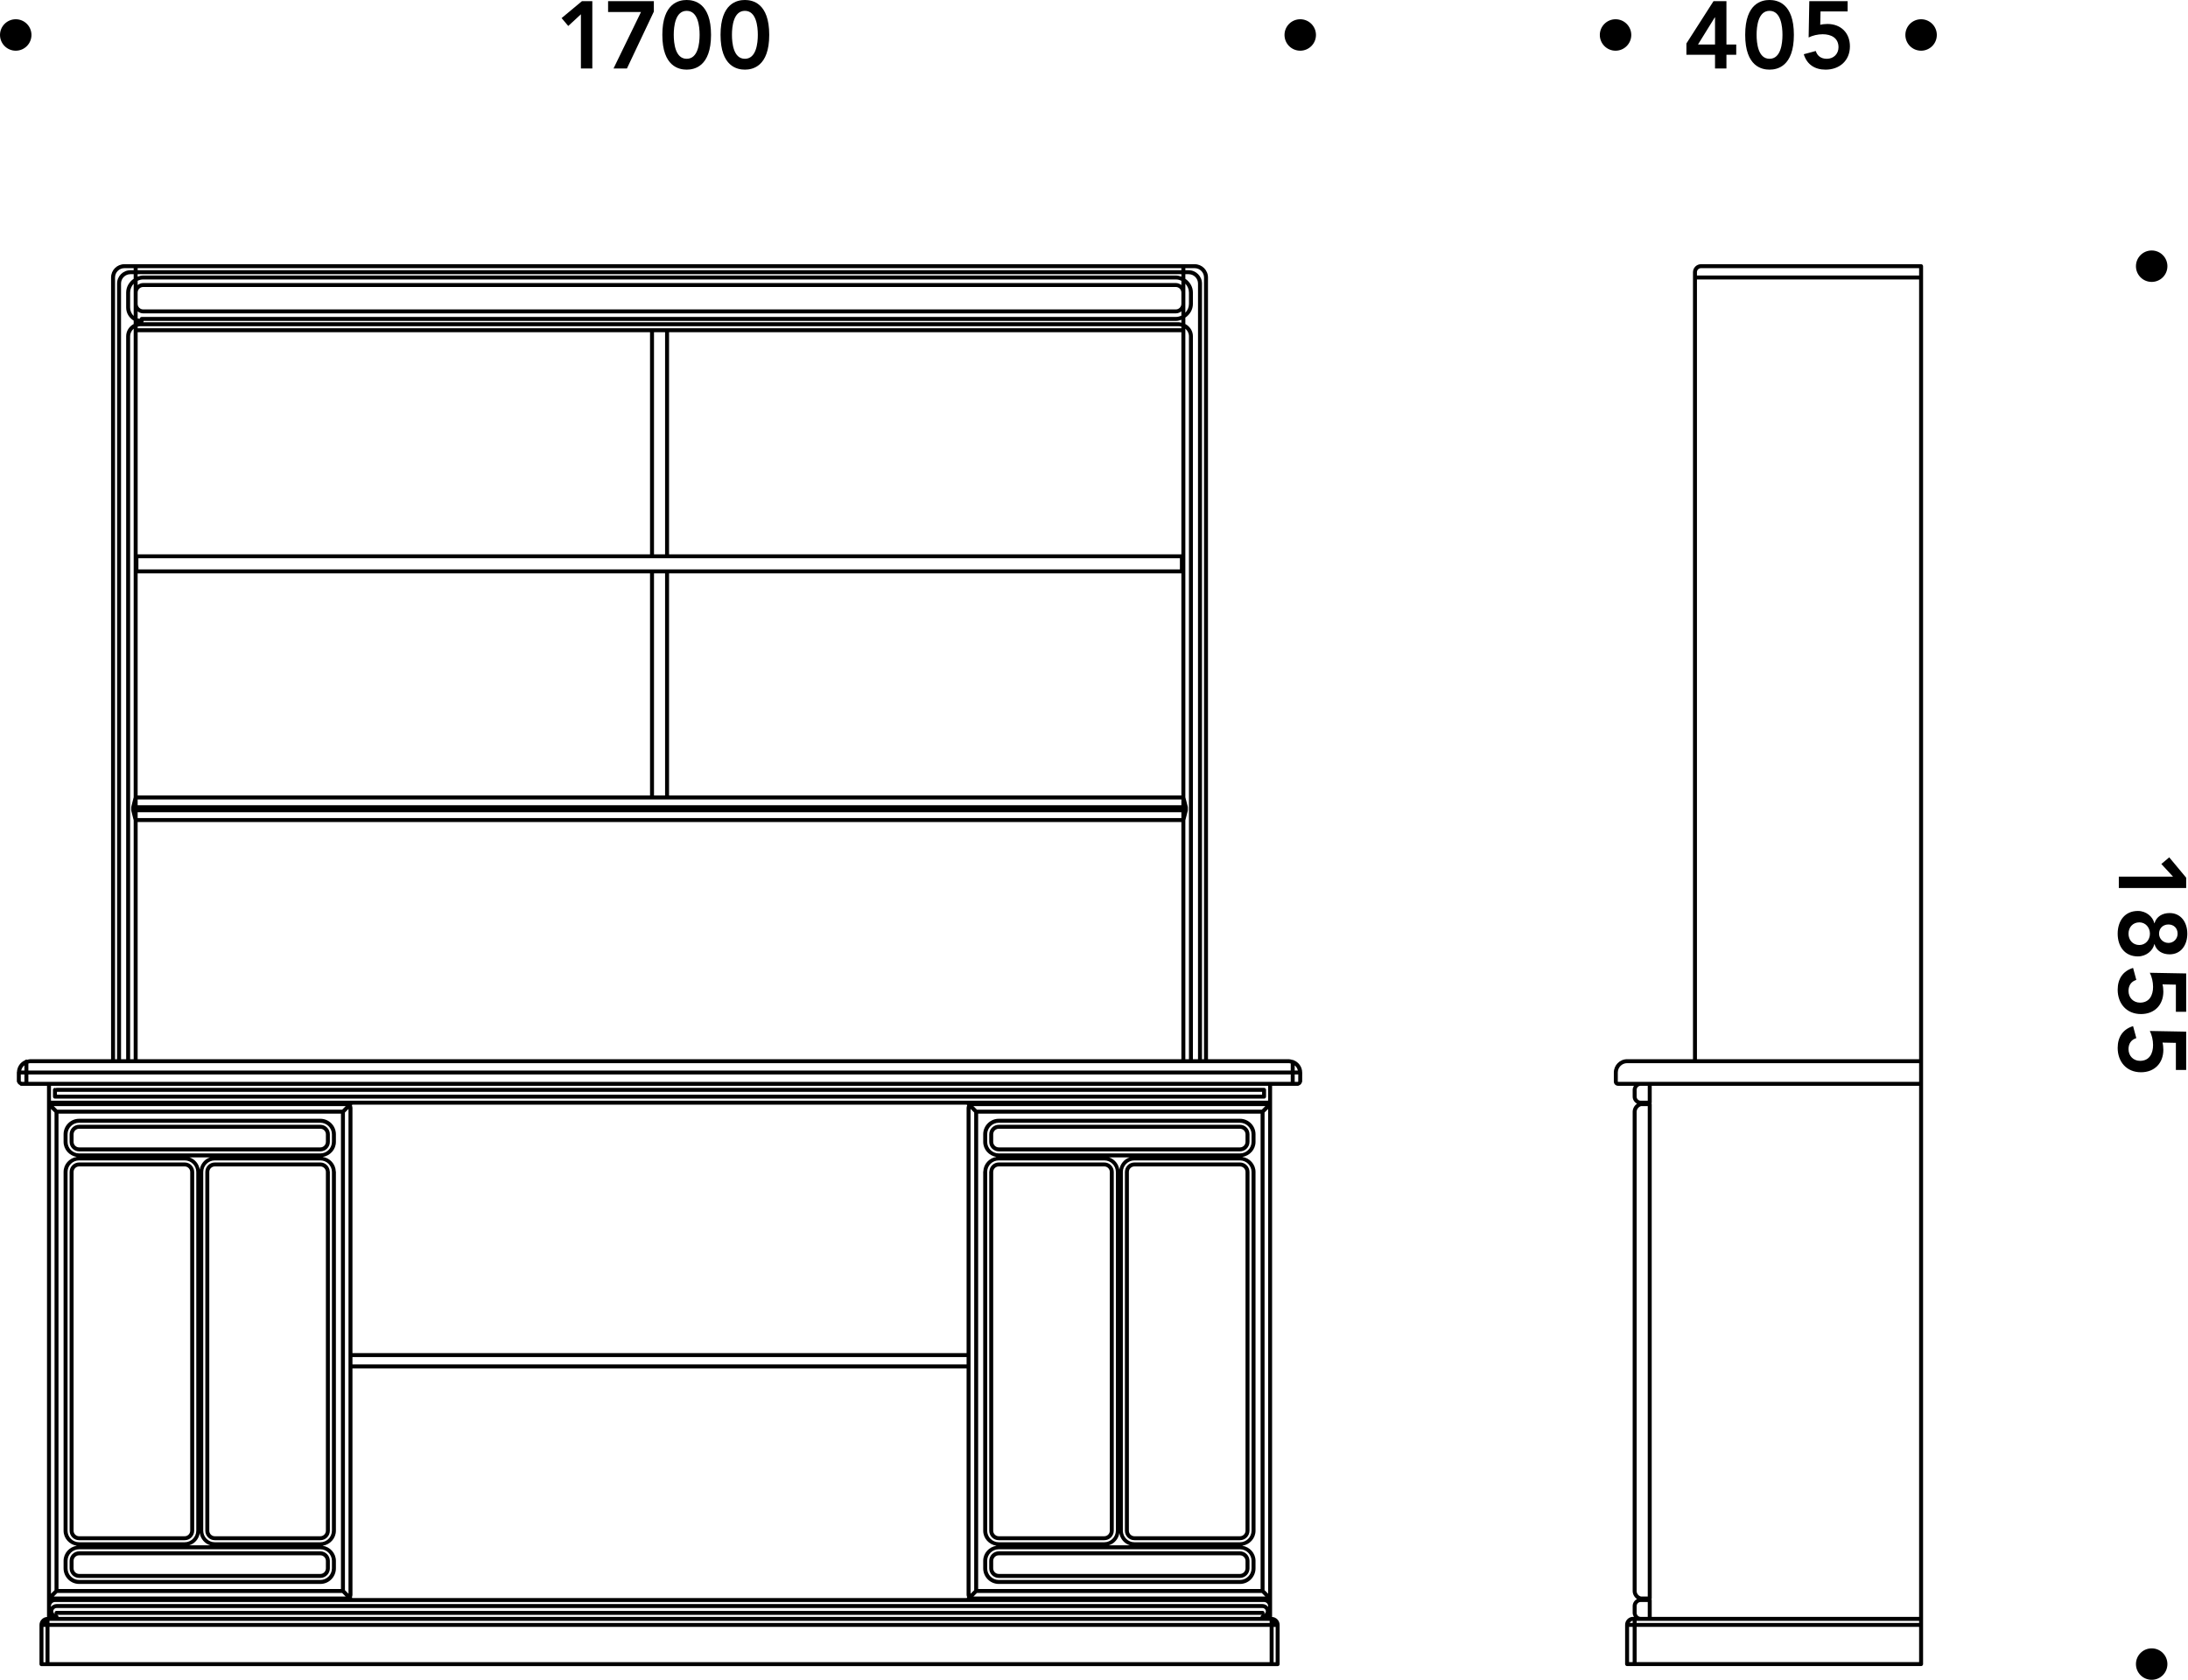 <?xml version="1.0" encoding="utf-8"?>
<svg xmlns="http://www.w3.org/2000/svg" width="1104" height="848" viewBox="0 0 1104 848">
  <g fill-rule="evenodd">
    <path d="M15.875 17.636C15.875 13.276 12.331 9.716 7.939 9.716 3.563 9.716.003 13.276.003 17.636.003 22.028 3.563 25.588 7.939 25.588 12.331 25.588 15.875 22.028 15.875 17.636M656.062 9.714C651.67 9.714 648.126 13.274 648.126 17.634 648.126 22.026 651.67 25.586 656.062 25.586 660.438 25.586 663.998 22.026 663.998 17.634 663.998 13.274 660.438 9.714 656.062 9.714"/>
    <polygon points="293.11 7.206 293.11 34.566 298.87 34.566 298.87 .582 293.638 .582 283.366 9.126 286.726 13.11"/>
    <polygon points="309.562 34.566 316.33 34.566 329.914 5.854 329.914 .582 306.826 .582 306.826 6.054 323.434 6.054"/>
    <path d="M346.484 5.472C352.244 5.472 353.004 13.344 353.004 17.576 353.004 21.8 352.244 29.672 346.484 29.672 340.716 29.672 339.956 21.8 339.956 17.576 339.956 13.344 340.716 5.472 346.484 5.472M346.484 35.144C350.276 35.144 358.764 33.648 358.764 17.576 358.764 1.488 350.276 0 346.484 0 342.684 0 334.196 1.488 334.196 17.576 334.196 33.648 342.684 35.144 346.484 35.144M375.851 5.472C381.611 5.472 382.371 13.344 382.371 17.576 382.371 21.8 381.611 29.672 375.851 29.672 370.083 29.672 369.323 21.8 369.323 17.576 369.323 13.344 370.083 5.472 375.851 5.472M375.851 35.144C379.643 35.144 388.131 33.648 388.131 17.576 388.131 1.488 379.643 0 375.851 0 372.051 0 363.563 1.488 363.563 17.576 363.563 33.648 372.051 35.144 375.851 35.144M969.328 9.714C964.936 9.714 961.392 13.274 961.392 17.634 961.392 22.026 964.936 25.586 969.328 25.586 973.72 25.586 977.264 22.026 977.264 17.634 977.264 13.274 973.72 9.714 969.328 9.714M823.094 17.636C823.094 13.276 819.534 9.716 815.158 9.716 810.782 9.716 807.222 13.276 807.222 17.636 807.222 22.028 810.782 25.588 815.158 25.588 819.534 25.588 823.094 22.028 823.094 17.636M856.758 22.464L865.254 8.736 865.35 8.736 865.35 22.464 856.758 22.464zM865.35 34.568L871.11 34.568 871.11 27.648 876.054 27.648 876.054 22.464 871.11 22.464 871.11.584 864.59.584 850.91 21.944 850.91 27.648 865.35 27.648 865.35 34.568zM892.859 5.472C898.619 5.472 899.379 13.344 899.379 17.576 899.379 21.8 898.619 29.672 892.859 29.672 887.091 29.672 886.331 21.8 886.331 17.576 886.331 13.344 887.091 5.472 892.859 5.472M892.859 35.144C896.651 35.144 905.139 33.648 905.139 17.576 905.139 1.488 896.651 0 892.859 0 889.059 0 880.571 1.488 880.571 17.576 880.571 33.648 889.059 35.144 892.859 35.144M921.75 29.674C918.822 29.674 916.942 28.178 916.182 25.738L910.134 27.37C911.718 32.594 915.75 35.146 921.126 35.146 928.086 35.146 933.414 30.682 933.414 23.386 933.414 16.506 928.758 12.098 922.086 12.098 920.886 12.098 919.35 12.242 918.438 12.522L918.582 5.77 932.262 5.77 932.262.578 912.918.578 912.582 18.914C914.598 17.906 917.19 17.282 919.686 17.282 923.918 17.282 927.654 19.106 927.654 23.858 927.654 27.178 925.214 29.674 921.75 29.674M1085.687 831.902C1081.295 831.902 1077.735 835.454 1077.735 839.838 1077.735 844.23 1081.295 847.766 1085.687 847.766 1090.063 847.766 1093.607 844.23 1093.607 839.838 1093.607 835.454 1090.063 831.902 1085.687 831.902"/>
    <polygon points="1103.078 442.956 1094.534 432.684 1090.55 436.044 1096.454 442.428 1069.094 442.428 1069.094 448.18 1103.078 448.18"/>
    <path d="M1079.461 465.503C1082.581 465.503 1084.789 468.095 1084.789 471.223 1084.789 474.335 1082.581 476.935 1079.461 476.935 1076.245 476.935 1073.981 474.535 1073.981 471.223 1073.981 467.903 1076.245 465.503 1079.461 465.503M1094.149 466.567C1096.693 466.567 1098.757 468.295 1098.757 471.223 1098.757 473.863 1096.693 475.879 1094.149 475.879 1091.461 475.879 1089.397 473.767 1089.397 471.223 1089.397 468.383 1091.461 466.567 1094.149 466.567M1078.741 482.687C1082.917 482.687 1086.325 479.759 1086.997 476.503L1087.093 476.503C1088.101 479.911 1091.125 481.639 1094.725 481.639 1100.437 481.639 1103.653 476.983 1103.653 471.223 1103.653 465.463 1100.437 460.807 1094.725 460.807 1091.125 460.807 1088.101 462.535 1087.093 465.943L1086.997 465.943C1086.325 462.719 1082.917 459.743 1078.741 459.743 1072.013 459.743 1068.517 464.879 1068.517 471.223 1068.517 477.559 1072.013 482.687 1078.741 482.687M1086.375 498.05C1086.375 502.274 1084.551 506.018 1079.799 506.018 1076.487 506.018 1073.983 503.57 1073.983 500.114 1073.983 497.186 1075.479 495.306 1077.919 494.546L1076.287 488.498C1071.063 490.082 1068.519 494.114 1068.519 499.49 1068.519 506.45 1072.975 511.778 1080.271 511.778 1087.151 511.778 1091.559 507.122 1091.559 500.45 1091.559 499.242 1091.415 497.714 1091.135 496.802L1097.887 496.938 1097.887 510.626 1103.079 510.626 1103.079 491.282 1084.743 490.946C1085.751 492.962 1086.375 495.554 1086.375 498.05M1086.375 527.425C1086.375 531.649 1084.551 535.393 1079.799 535.393 1076.487 535.393 1073.983 532.945 1073.983 529.489 1073.983 526.561 1075.479 524.681 1077.919 523.921L1076.287 517.873C1071.063 519.457 1068.519 523.489 1068.519 528.865 1068.519 535.825 1072.975 541.153 1080.271 541.153 1087.151 541.153 1091.559 536.497 1091.559 529.825 1091.559 528.617 1091.415 527.089 1091.135 526.177L1097.887 526.313 1097.887 540.001 1103.079 540.001 1103.079 520.657 1084.743 520.321C1085.751 522.337 1086.375 524.929 1086.375 527.425M1085.672 142.276C1090.064 142.276 1093.608 138.732 1093.608 134.348 1093.608 129.98 1090.064 126.412 1085.672 126.412 1081.28 126.412 1077.736 129.98 1077.736 134.348 1077.736 138.732 1081.28 142.276 1085.672 142.276M639.859 555.339C639.859 555.443 639.787 555.507 639.715 555.507L332.779 555.507 25.859 555.507C25.787 555.507 25.715 555.443 25.715 555.339L25.715 547.987 332.779 547.987 639.859 547.987 639.859 555.339zM638.059 802.531L638.059 561.467 639.859 559.659 639.859 804.339 638.059 802.531zM637.059 809.555L332.779 809.555 28.515 809.555C27.371 809.555 26.387 810.123 25.715 810.947L25.715 810.555C25.715 809.427 26.635 808.507 27.747 808.507L332.779 808.507 637.811 808.507C638.939 808.507 639.859 809.427 639.859 810.555L639.859 810.947C639.187 810.123 638.203 809.555 637.059 809.555zM28.515 811.555L332.779 811.555 637.059 811.555C637.979 811.555 638.715 812.307 638.715 813.227 638.715 813.843 638.323 814.275 637.819 814.563 637.955 814.403 638.059 814.203 638.059 813.979 638.059 813.427 637.619 812.979 637.059 812.979L332.779 812.979 28.515 812.979C27.963 812.979 27.515 813.427 27.515 813.979 27.515 814.211 27.627 814.403 27.755 814.571 27.259 814.291 26.859 813.843 26.859 813.227 26.859 812.307 27.603 811.555 28.515 811.555zM27.515 561.467L27.515 802.531 25.715 804.339 25.715 559.659 27.515 561.467zM174.435 558.235L172.635 560.051 28.931 560.051 27.123 558.235 174.435 558.235zM28.931 803.947L172.635 803.947 174.427 805.755 27.131 805.755 28.931 803.947zM29.515 801.947L172.043 801.947 172.043 562.051 29.515 562.051 29.515 801.947zM175.843 804.339L174.043 802.531 174.043 561.467 175.843 559.659 175.843 804.339zM491.139 805.755L492.963 803.947 636.651 803.947 638.443 805.755 491.139 805.755zM493.547 801.947L636.059 801.947 636.059 562.051 493.547 562.051 493.547 801.947zM489.715 559.643L491.547 561.467 491.547 802.531 489.715 804.347 489.715 559.643zM638.451 558.235L636.651 560.051 492.963 560.051 491.139 558.235 638.451 558.235zM332.779 690.595L487.715 690.595 487.715 804.843C487.715 805.283 487.827 805.691 488.011 806.067 487.891 806.187 487.867 806.347 487.819 806.507L332.779 806.507 177.739 806.507C177.691 806.347 177.683 806.179 177.563 806.059 177.731 805.691 177.843 805.283 177.843 804.843L177.843 690.595 332.779 690.595zM332.779 816.019L29.459 816.019C29.467 815.971 29.515 815.939 29.515 815.883 29.515 815.419 29.171 815.091 28.739 814.979L332.779 814.979 636.835 814.979C636.403 815.091 636.059 815.419 636.059 815.883 636.059 815.939 636.107 815.971 636.115 816.019L332.779 816.019zM332.779 684.899L487.715 684.899 487.715 688.595 332.779 688.595 177.843 688.595 177.843 684.899 332.779 684.899zM24.971 819.067L24.971 818.019 332.779 818.019 640.627 818.019 640.627 819.067 24.971 819.067zM21.923 838.883L22.971 838.883 22.971 821.067 21.923 821.067 21.923 838.883zM642.627 838.883L643.659 838.883 643.659 821.067 642.627 821.067 642.627 838.883zM24.971 838.875L640.627 838.875 640.627 821.059 24.971 821.059 24.971 838.875zM332.779 557.507L487.827 557.507C487.875 557.651 487.891 557.811 488.011 557.931 487.835 558.307 487.715 558.715 487.715 559.163L487.715 682.899 332.779 682.899 177.843 682.899 177.843 559.163C177.843 558.723 177.731 558.307 177.555 557.931 177.675 557.819 177.691 557.651 177.731 557.507L332.779 557.507zM12.315 537.659L12.315 540.283 10.699 540.283C10.939 539.219 11.491 538.323 12.315 537.659zM62.747 135.339L67.451 135.339 67.451 136.379 65.795 136.379C62.091 136.379 59.075 139.387 59.075 143.091L59.075 534.563 58.043 534.563 58.043 140.035C58.043 137.451 60.155 135.339 62.747 135.339zM607.515 140.035L607.515 534.563 606.483 534.563 606.483 143.091C606.483 139.387 603.467 136.379 599.763 136.379L598.091 136.379 598.091 135.339 602.795 135.339C605.395 135.339 607.515 137.451 607.515 140.035zM654.859 540.283L653.267 540.283 653.267 537.675C654.075 538.331 654.627 539.227 654.859 540.283zM598.091 413.987L599.315 409.171C599.323 409.123 599.291 409.091 599.299 409.043 599.299 409.003 599.347 408.971 599.347 408.923L599.347 407.403C599.347 407.355 599.299 407.323 599.299 407.283 599.291 407.235 599.323 407.195 599.315 407.163L598.091 402.347 598.091 165.891C599.179 166.827 599.907 168.163 599.907 169.699L599.907 534.563 598.091 534.563 598.091 413.987zM69.451 412.867L596.091 412.867 596.091 409.923 69.451 409.923 69.451 412.867zM69.459 279.755L327.987 279.755 327.987 167.659 69.459 167.659 69.459 279.755zM337.579 401.467L596.091 401.467 596.091 289.371 337.579 289.371 337.579 401.467zM329.987 401.467L335.579 401.467 335.579 289.371 329.987 289.371 329.987 401.467zM69.451 290.267L69.451 289.371 327.987 289.371 327.987 401.467 69.451 401.467 69.451 290.267zM69.451 406.403L596.091 406.403 596.091 403.467 69.451 403.467 69.451 406.403zM69.835 287.371L595.347 287.371 595.347 281.755 69.835 281.755 69.835 287.371zM337.579 279.755L596.091 279.755 596.091 167.659 337.579 167.659 337.579 279.755zM329.987 279.755L335.579 279.755 335.579 167.659 329.987 167.659 329.987 279.755zM70.731 164.619L594.811 164.619C595.267 164.619 595.675 164.771 596.091 164.875L596.091 165.659 69.451 165.659 69.451 164.875C69.875 164.771 70.283 164.619 70.731 164.619zM69.451 157.147C70.251 157.739 71.187 158.155 72.251 158.155L593.299 158.155C594.363 158.155 595.299 157.739 596.091 157.147L596.091 159.283C595.235 159.691 594.307 159.955 593.299 159.955L71.483 159.955C70.955 159.955 70.539 160.379 70.507 160.899 70.147 160.835 69.779 160.819 69.451 160.691L69.451 157.147zM593.299 156.155L72.251 156.155C70.707 156.155 69.451 154.891 69.451 153.355L69.451 147.651C69.451 146.107 70.707 144.843 72.251 144.843L593.299 144.843C594.835 144.843 596.091 146.107 596.091 147.651L596.091 153.355C596.091 154.891 594.835 156.155 593.299 156.155zM594.811 162.619L72.275 162.619C72.371 162.467 72.483 162.307 72.483 162.107 72.483 162.051 72.427 162.011 72.419 161.955L593.299 161.955C594.291 161.955 595.203 161.699 596.091 161.395L596.091 162.875C595.667 162.803 595.267 162.619 594.811 162.619zM599.907 153.355C599.907 155.099 599.195 156.651 598.091 157.835L598.091 143.163C599.195 144.347 599.907 145.907 599.907 147.651L599.907 153.355zM72.251 141.035L593.299 141.035C594.307 141.035 595.235 141.299 596.091 141.707L596.091 143.851C595.299 143.259 594.363 142.843 593.299 142.843L72.251 142.843C71.187 142.843 70.251 143.259 69.451 143.851L69.451 141.715C70.315 141.307 71.243 141.035 72.251 141.035zM65.659 147.651C65.659 145.915 66.355 144.363 67.451 143.179L67.451 147.651 67.451 153.355 67.451 159.451C66.355 158.379 65.659 156.899 65.659 155.243L65.659 147.651zM65.659 534.563L65.659 169.699C65.659 168.171 66.371 166.835 67.451 165.899L67.451 286.475 67.451 290.267 67.451 402.347 66.235 407.163C66.227 407.195 66.259 407.235 66.251 407.283 66.251 407.323 66.203 407.355 66.203 407.403L66.203 408.923C66.203 408.971 66.251 409.003 66.251 409.043 66.259 409.091 66.227 409.123 66.235 409.171L67.451 413.987 67.451 534.563 65.659 534.563zM69.451 534.563L596.091 534.563 596.091 414.867 69.451 414.867 69.451 534.563zM599.763 138.379C602.363 138.379 604.483 140.499 604.483 143.091L604.483 534.563 601.907 534.563 601.907 169.699C601.907 166.995 600.331 164.723 598.091 163.523L598.091 160.299C600.339 158.747 601.907 156.283 601.907 153.355L601.907 147.651C601.907 144.715 600.339 142.243 598.091 140.691L598.091 138.379 599.763 138.379zM69.451 136.379L596.091 136.379 596.091 135.339 69.451 135.339 69.451 136.379zM596.091 138.379L596.091 139.603C595.203 139.291 594.291 139.035 593.299 139.035L72.251 139.035C71.259 139.035 70.347 139.291 69.451 139.603L69.451 138.379 596.091 138.379zM61.075 143.091C61.075 140.499 63.195 138.379 65.795 138.379L67.451 138.379 67.451 140.699C65.219 142.251 63.659 144.723 63.659 147.651L63.659 155.243C63.659 158.067 65.227 160.435 67.451 161.819L67.451 163.531C65.227 164.723 63.659 166.995 63.659 169.699L63.659 534.563 61.075 534.563 61.075 143.091zM15.219 536.563L57.043 536.563 68.451 536.563 600.907 536.563 608.515 536.563 650.355 536.563C650.363 536.563 650.363 536.555 650.371 536.555 650.371 536.555 650.371 536.563 650.379 536.563 650.691 536.563 650.971 536.691 651.267 536.755L651.267 540.283 14.315 540.283 14.315 536.747C14.619 536.691 14.899 536.563 15.219 536.563zM11.027 545.987C10.907 545.931 10.803 545.835 10.659 545.835 10.563 545.835 10.499 545.755 10.499 545.683L10.499 542.283 12.315 542.283 12.315 545.987 11.027 545.987zM332.779 545.987L14.315 545.987 14.315 542.283 651.267 542.283 651.267 545.987 332.779 545.987zM653.267 545.987L653.267 542.283 655.059 542.283 655.043 545.827C655.043 545.907 654.979 545.987 654.907 545.987L653.267 545.987zM657.059 541.283C657.059 541.267 657.043 541.259 657.043 541.243 657.019 538.371 655.187 535.979 652.619 535.035 652.499 534.987 652.403 534.891 652.267 534.891 652.219 534.891 652.195 534.931 652.147 534.939 651.571 534.771 651.003 534.571 650.355 534.563L609.515 534.563 609.515 140.035C609.515 136.339 606.499 133.339 602.795 133.339L62.747 133.339C59.051 133.339 56.043 136.339 56.043 140.035L56.043 534.563 15.219 534.563C14.675 534.563 14.187 534.755 13.675 534.875 13.555 534.827 13.451 534.731 13.315 534.731 12.995 534.731 12.739 534.891 12.563 535.131 10.283 536.115 8.691 538.347 8.563 540.963 8.555 541.019 8.499 541.059 8.499 541.123L8.499 545.683C8.499 545.963 8.611 546.211 8.795 546.395 9.011 546.923 9.355 547.275 9.867 547.507 10.043 547.779 10.307 547.987 10.659 547.987L23.715 547.987 23.715 559.163 23.715 804.843 23.715 815.883C23.715 815.947 23.771 815.995 23.787 816.059 21.643 816.155 19.923 817.891 19.923 820.067L19.923 839.875C19.923 840.435 20.363 840.875 20.923 840.875L644.659 840.875C645.211 840.875 645.659 840.435 645.659 839.875L645.659 820.067C645.659 817.891 643.939 816.147 641.787 816.051 641.803 815.987 641.859 815.947 641.859 815.883L641.859 813.979 641.859 810.555 641.859 804.843 641.859 559.163 641.859 547.987 654.907 547.987C655.187 547.987 655.435 547.867 655.619 547.691 656.155 547.475 656.523 547.107 656.747 546.555 656.787 546.515 656.779 546.451 656.811 546.403 656.875 546.211 657.035 546.083 657.043 545.867 657.043 545.859 657.035 545.859 657.035 545.851 657.035 545.851 657.043 545.851 657.043 545.843L657.059 541.331 657.059 541.323 657.059 541.315C657.059 541.307 657.051 541.307 657.051 541.299 657.051 541.291 657.059 541.291 657.059 541.283z"/>
    <path d="M501.141 576.269L501.141 572.461C501.141 570.917 502.397 569.661 503.957 569.661L625.645 569.661C627.197 569.661 628.453 570.917 628.453 572.461L628.453 576.269C628.453 577.813 627.197 579.077 625.645 579.077L503.957 579.077C502.397 579.077 501.141 577.813 501.141 576.269zM625.645 581.077C628.301 581.077 630.453 578.917 630.453 576.269L630.453 572.461C630.453 569.813 628.301 567.661 625.645 567.661L503.957 567.661C501.301 567.661 499.141 569.813 499.141 572.461L499.141 576.269C499.141 578.917 501.301 581.077 503.957 581.077L625.645 581.077zM37.125 576.269L37.125 572.461C37.125 570.917 38.381 569.661 39.925 569.661L161.637 569.661C163.181 569.661 164.437 570.917 164.437 572.461L164.437 576.269C164.437 577.813 163.181 579.077 161.637 579.077L39.925 579.077C38.381 579.077 37.125 577.813 37.125 576.269zM161.637 581.077C164.293 581.077 166.437 578.917 166.437 576.269L166.437 572.461C166.437 569.813 164.293 567.661 161.637 567.661L39.925 567.661C37.277 567.661 35.125 569.813 35.125 572.461L35.125 576.269C35.125 578.917 37.277 581.077 39.925 581.077L161.637 581.077zM636.813 551.034L636.813 552.458 332.781 552.458 332.773 552.458 332.765 552.458 28.733 552.458 28.733 551.034 332.781 551.034 636.813 551.034zM28.517 549.034C28.357 549.034 28.261 549.138 28.125 549.202 27.989 549.138 27.893 549.034 27.733 549.034 27.181 549.034 26.733 549.482 26.733 550.034L26.733 553.458C26.733 554.01 27.181 554.458 27.733 554.458L332.765 554.458 332.773 554.458 332.781 554.458 637.813 554.458C638.365 554.458 638.813 554.01 638.813 553.458L638.813 550.034C638.813 549.482 638.365 549.034 637.813 549.034L332.781 549.034 28.517 549.034zM39.922 784.933L161.642 784.933C163.178 784.933 164.434 786.189 164.434 787.749L164.434 791.525C164.434 793.085 163.178 794.349 161.642 794.349L39.922 794.349C38.386 794.349 37.122 793.085 37.122 791.525L37.122 787.749C37.122 786.189 38.386 784.933 39.922 784.933M39.922 796.349L161.642 796.349C164.29 796.349 166.434 794.181 166.434 791.525L166.434 787.749C166.434 785.093 164.29 782.933 161.642 782.933L39.922 782.933C37.274 782.933 35.122 785.093 35.122 787.749L35.122 791.525C35.122 794.181 37.274 796.349 39.922 796.349M37.125 772.51L37.125 591.47C37.125 589.934 38.381 588.678 39.925 588.678L93.189 588.678C94.725 588.678 95.981 589.934 95.981 591.47L95.981 772.51C95.981 774.062 94.725 775.326 93.189 775.326L39.925 775.326C38.381 775.326 37.125 774.062 37.125 772.51zM93.189 777.326C95.837 777.326 97.981 775.166 97.981 772.51L97.981 591.47C97.981 588.83 95.837 586.678 93.189 586.678L39.925 586.678C37.277 586.678 35.125 588.83 35.125 591.47L35.125 772.51C35.125 775.166 37.277 777.326 39.925 777.326L93.189 777.326zM164.438 591.472L164.438 772.512C164.438 774.064 163.182 775.32 161.638 775.32L108.374 775.32C106.846 775.32 105.598 774.064 105.598 772.512L105.598 591.472C105.598 589.936 106.846 588.68 108.374 588.68L161.638 588.68C163.182 588.68 164.438 589.936 164.438 591.472zM108.374 586.68C105.742 586.68 103.598 588.832 103.598 591.472L103.598 772.512C103.598 775.168 105.742 777.32 108.374 777.32L161.638 777.32C164.286 777.32 166.438 775.168 166.438 772.512L166.438 591.32C166.438 591.272 166.39 591.24 166.374 591.184 166.222 588.68 164.19 586.68 161.638 586.68L108.374 586.68z"/>
    <path d="M39.922 781.894L161.642 781.894C164.858 781.894 167.482 784.518 167.482 787.742L167.482 791.526C167.482 794.758 164.858 797.39 161.642 797.39L39.922 797.39C36.706 797.39 34.082 794.758 34.082 791.526L34.082 787.742C34.082 784.518 36.706 781.894 39.922 781.894M34.082 772.51L34.082 591.47C34.082 588.254 36.706 585.638 39.922 585.638L93.186 585.638C96.41 585.638 99.034 588.254 99.034 591.47L99.034 772.51C99.034 775.726 96.41 778.358 93.186 778.358L39.922 778.358C36.706 778.358 34.082 775.726 34.082 772.51M34.082 576.27L34.082 572.462C34.082 569.246 36.706 566.63 39.922 566.63L161.642 566.63C164.858 566.63 167.482 569.246 167.482 572.462L167.482 576.27C167.482 579.494 164.858 582.118 161.642 582.118L39.922 582.118C36.706 582.118 34.082 579.494 34.082 576.27M167.482 591.47L167.482 772.51C167.482 775.726 164.858 778.358 161.642 778.358L108.378 778.358C105.162 778.358 102.546 775.726 102.546 772.51L102.546 591.47C102.546 588.254 105.162 585.638 108.378 585.638L161.642 585.638C164.858 585.638 167.482 588.254 167.482 591.47M100.786 773.718C101.266 776.678 103.298 779.03 106.098 779.894L95.466 779.894C98.274 779.03 100.314 776.678 100.786 773.718M100.786 590.278C100.322 587.358 98.338 585.022 95.586 584.118L105.986 584.118C103.234 585.022 101.258 587.358 100.786 590.278M32.082 787.742L32.082 791.526C32.082 795.862 35.594 799.39 39.922 799.39L161.642 799.39C165.97 799.39 169.482 795.862 169.482 791.526L169.482 787.742C169.482 783.822 166.546 780.702 162.778 780.118 166.546 779.55 169.482 776.43 169.482 772.51L169.482 591.326C169.482 591.27 169.434 591.238 169.418 591.182 169.282 587.422 166.474 584.462 162.834 583.878 166.578 583.278 169.482 580.174 169.482 576.27L169.482 572.462C169.482 568.142 165.97 564.63 161.642 564.63L39.922 564.63C35.594 564.63 32.082 568.142 32.082 572.462L32.082 576.27C32.082 580.174 34.986 583.278 38.73 583.878 34.986 584.478 32.082 587.574 32.082 591.47L32.082 772.51C32.082 776.43 35.018 779.55 38.778 780.118 35.018 780.702 32.082 783.822 32.082 787.742M503.953 784.933L625.641 784.933C627.193 784.933 628.457 786.189 628.457 787.749L628.457 791.525C628.457 793.085 627.193 794.349 625.641 794.349L503.953 794.349C502.401 794.349 501.137 793.085 501.137 791.525L501.137 787.749C501.137 786.189 502.401 784.933 503.953 784.933M503.953 796.349L625.641 796.349C628.297 796.349 630.457 794.181 630.457 791.525L630.457 787.749C630.457 785.093 628.297 782.933 625.641 782.933L503.953 782.933C501.297 782.933 499.137 785.093 499.137 787.749L499.137 791.525C499.137 794.181 501.297 796.349 503.953 796.349"/>
    <path d="M503.953,781.894 L625.641,781.894 C628.873,781.894 631.497,784.518 631.497,787.742 L631.497,791.526 C631.497,794.758 628.873,797.39 625.641,797.39 L503.953,797.39 C500.721,797.39 498.097,794.758 498.097,791.526 L498.097,787.742 C498.097,784.518 500.721,781.894 503.953,781.894 M498.097,772.51 L498.097,591.47 C498.097,588.254 500.721,585.638 503.953,585.638 L557.185,585.638 C560.409,585.638 563.033,588.254 563.033,591.47 L563.033,772.51 C563.033,775.726 560.409,778.358 557.185,778.358 L503.953,778.358 C500.721,778.358 498.097,775.726 498.097,772.51 M498.097,576.27 L498.097,572.462 C498.097,569.246 500.721,566.63 503.953,566.63 L625.641,566.63 C628.873,566.63 631.497,569.246 631.497,572.462 L631.497,576.27 C631.497,579.494 628.873,582.118 625.641,582.118 L503.953,582.118 C500.721,582.118 498.097,579.494 498.097,576.27 M631.497,591.47 L631.497,772.51 C631.497,775.726 628.873,778.358 625.641,778.358 L572.393,778.358 C569.177,778.358 566.561,775.726 566.561,772.51 L566.561,591.47 C566.561,588.254 569.177,585.638 572.393,585.638 L625.641,585.638 C628.873,585.638 631.497,588.254 631.497,591.47 M564.793,773.678 C565.257,776.654 567.297,779.022 570.121,779.894 L559.465,779.894 C562.289,779.022 564.337,776.654 564.793,773.678 M564.793,590.318 C564.345,587.382 562.353,585.03 559.585,584.118 L570.001,584.118 C567.233,585.03 565.249,587.382 564.793,590.318 M496.097,787.742 L496.097,791.526 C496.097,795.862 499.617,799.39 503.953,799.39 L625.641,799.39 C629.977,799.39 633.497,795.862 633.497,791.526 L633.497,787.742 C633.497,783.822 630.553,780.702 626.785,780.118 C630.553,779.55 633.497,776.43 633.497,772.51 L633.497,591.47 C633.497,587.574 630.585,584.478 626.841,583.878 C630.585,583.278 633.497,580.174 633.497,576.27 L633.497,572.462 C633.497,568.142 629.977,564.63 625.641,564.63 L503.953,564.63 C499.617,564.63 496.097,568.142 496.097,572.462 L496.097,576.27 C496.097,580.174 499.009,583.278 502.753,583.878 C499.113,584.462 496.297,587.422 496.153,591.182 C496.137,591.23 496.097,591.27 496.097,591.326 L496.097,772.51 C496.097,776.43 499.041,779.55 502.809,780.118 C499.041,780.702 496.097,783.822 496.097,787.742"/>
    <path d="M501.141 772.51L501.141 591.47C501.141 589.934 502.397 588.678 503.957 588.678L557.189 588.678C558.725 588.678 559.981 589.934 559.981 591.47L559.981 772.51C559.981 774.062 558.725 775.326 557.189 775.326L503.957 775.326C502.397 775.326 501.141 774.062 501.141 772.51zM557.189 777.326C559.837 777.326 561.981 775.166 561.981 772.51L561.981 591.47C561.981 588.83 559.837 586.678 557.189 586.678L503.957 586.678C501.397 586.678 499.357 588.678 499.205 591.182 499.189 591.23 499.141 591.27 499.141 591.326L499.141 772.51C499.141 775.166 501.301 777.326 503.957 777.326L557.189 777.326zM628.453 591.472L628.453 772.512C628.453 774.064 627.197 775.32 625.637 775.32L572.389 775.32C570.853 775.32 569.597 774.064 569.597 772.512L569.597 591.472C569.597 589.936 570.853 588.68 572.389 588.68L625.637 588.68C627.197 588.68 628.453 589.936 628.453 591.472zM572.389 586.68C569.741 586.68 567.597 588.832 567.597 591.472L567.597 772.512C567.597 775.168 569.741 777.32 572.389 777.32L625.637 777.32C628.293 777.32 630.453 775.168 630.453 772.512L630.453 591.472C630.453 588.832 628.293 586.68 625.637 586.68L572.389 586.68zM823.695 818.018L823.799 818.018 823.799 819.066 822.343 819.066C822.639 818.546 823.071 818.13 823.695 818.018zM827.847 808.506L831.407 808.506 831.407 816.018 827.847 816.018C826.719 816.018 825.799 815.106 825.799 813.978L825.799 810.554C825.799 809.426 826.719 808.506 827.847 808.506zM825.799 802.186L825.799 561.826 825.799 561.074C825.831 559.762 826.767 558.602 828.055 558.234L831.407 558.234 831.407 805.754 828.031 805.754C826.735 805.442 825.799 804.266 825.799 802.946L825.799 802.186zM825.799 550.034C825.799 548.906 826.719 547.986 827.847 547.986L831.407 547.986 831.407 555.506 827.847 555.506C826.719 555.506 825.799 554.578 825.799 553.458L825.799 550.034zM820.983 536.562L968.327 536.562 968.327 545.986 827.847 545.986 816.439 545.986C816.303 545.986 816.295 545.85 816.295 545.834L816.295 541.282C816.295 538.682 818.399 536.562 820.983 536.562zM856.231 534.562L968.327 534.562 968.327 141.034 856.231 141.034 856.231 534.562zM858.263 135.338L968.327 135.338 968.327 139.034 856.231 139.034 856.231 137.378C856.231 136.25 857.151 135.338 858.263 135.338zM833.407 807.506C833.407 807.354 833.303 807.25 833.247 807.13 833.303 807.002 833.407 806.898 833.407 806.754L833.407 557.234C833.407 557.098 833.311 556.994 833.255 556.866 833.311 556.746 833.407 556.642 833.407 556.506L833.407 547.986 968.327 547.986 968.327 816.018 833.407 816.018 833.407 807.506zM825.799 819.066L968.327 819.066 968.327 818.018 825.799 818.018 825.799 819.066zM825.799 838.842L968.327 838.842 968.327 821.066 825.799 821.066 825.799 838.842zM821.983 838.842L823.799 838.842 823.799 821.066 821.983 821.066 821.983 838.842zM969.327 133.338L858.263 133.338C856.039 133.338 854.231 135.154 854.231 137.378L854.231 534.562 820.983 534.562C817.295 534.562 814.295 537.578 814.295 541.282L814.295 545.834C814.295 547.042 815.231 547.986 816.439 547.986L824.431 547.986C824.063 548.594 823.799 549.266 823.799 550.034L823.799 553.458C823.799 555.018 824.711 556.338 826.015 557.01 824.703 557.914 823.839 559.394 823.799 561.026 823.799 561.034 823.807 561.034 823.807 561.042 823.807 561.042 823.799 561.042 823.799 561.05L823.799 561.826 823.799 802.186 823.799 802.946C823.799 804.594 824.671 806.106 825.999 807.002 824.703 807.682 823.799 809.002 823.799 810.554L823.799 813.978C823.799 814.738 824.063 815.41 824.431 816.018L823.559 816.018C823.527 816.018 823.511 816.05 823.479 816.05 823.455 816.058 823.431 816.026 823.399 816.034 821.423 816.354 819.983 818.034 819.983 820.034L819.983 839.842C819.983 840.394 820.431 840.842 820.983 840.842L969.327 840.842C969.879 840.842 970.327 840.394 970.327 839.842L970.327 820.034 970.327 134.338C970.327 133.786 969.879 133.338 969.327 133.338z"/>
  </g>
</svg>
